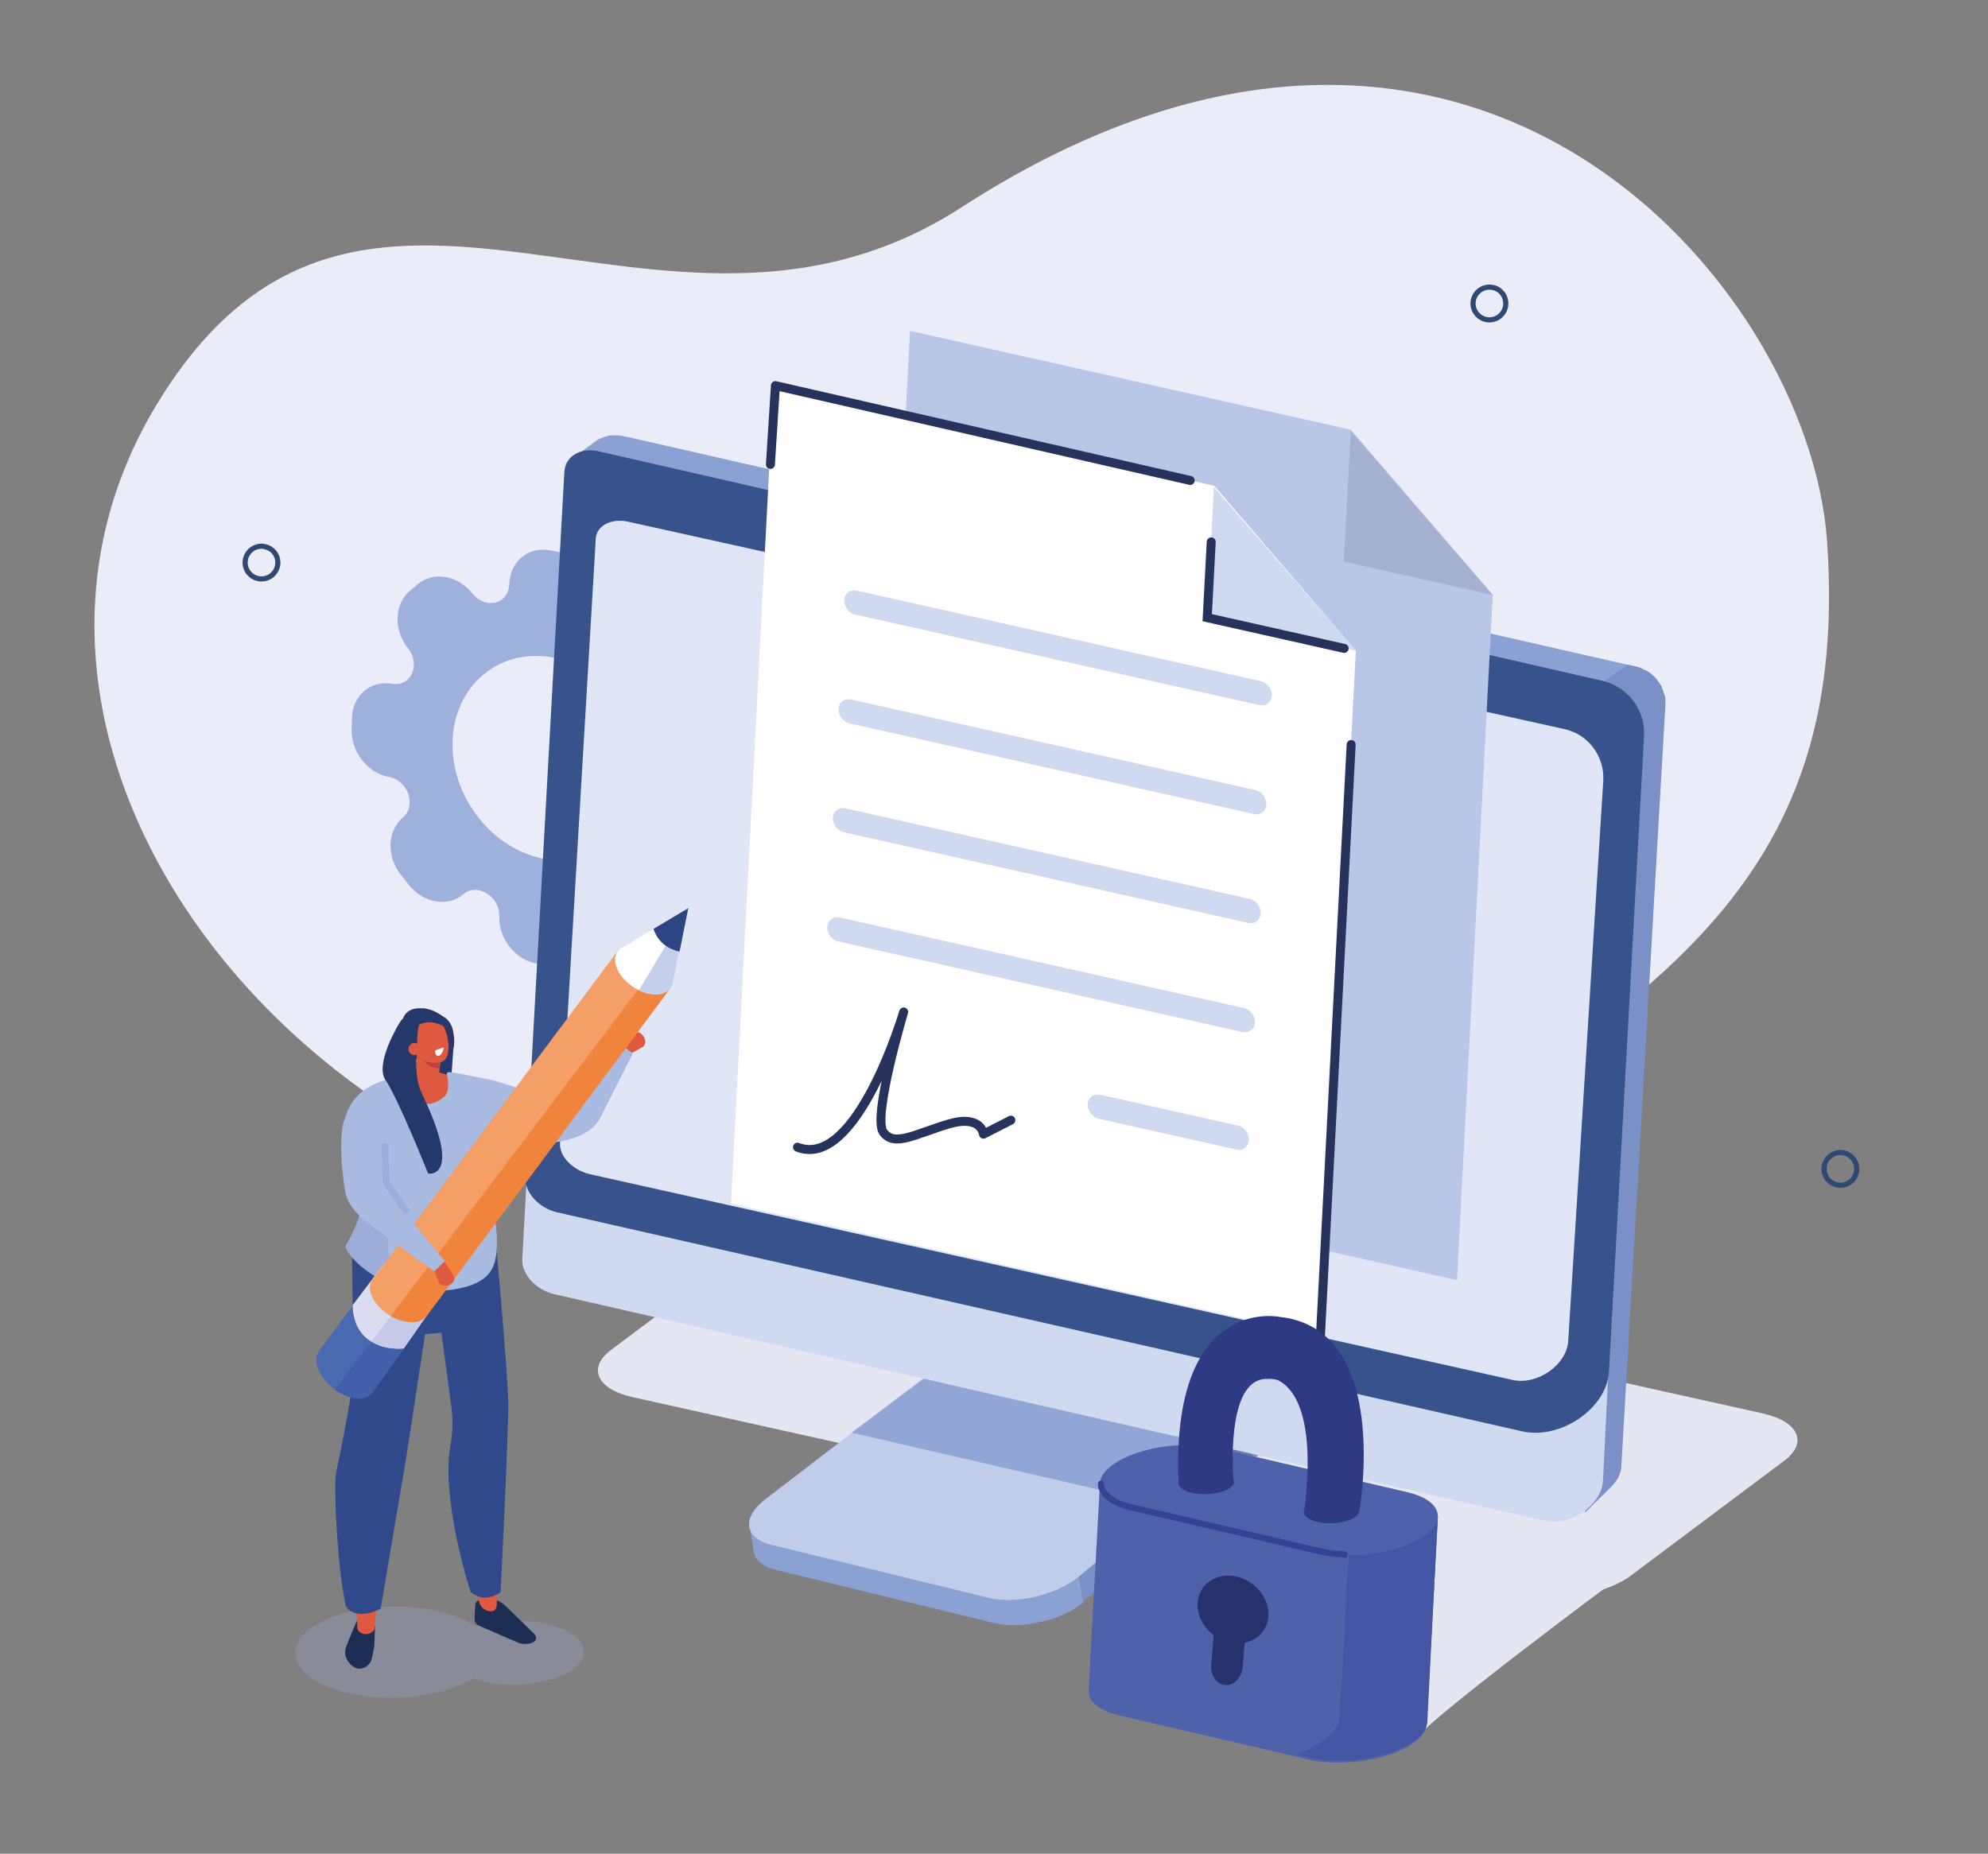 <?xml version="1.0" encoding="utf-8"?>
<!-- Generator: Adobe Illustrator 26.2.1, SVG Export Plug-In . SVG Version: 6.00 Build 0)  -->
<svg version="1.1" id="Ebene_1" xmlns="http://www.w3.org/2000/svg" xmlns:xlink="http://www.w3.org/1999/xlink" x="0px" y="0px"
	 viewBox="0 0 595.3 555.2" style="enable-background:new 0 0 595.3 555.2;" xml:space="preserve">
<rect x="0" y="0" width="595.3" height="555.2" fill="#808080" stroke="none"/>
<style type="text/css">
	.st0{fill:#EAEDF8;}
	.st1{fill:#E4E6F2;}
	.st2{fill:#9DB1DC;}
	
		.st3{fill-rule:evenodd;clip-rule:evenodd;fill:none;stroke:#2E4A74;stroke-width:1.538;stroke-linecap:round;stroke-miterlimit:10;}
	.st4{fill:#8BA1D3;}
	.st5{fill:#7B90C7;}
	.st6{fill:#C0CDEA;}
	.st7{fill:#91A6D6;}
	.st8{opacity:0.29;fill:#46456C;}
	.st9{fill:#CFD9F0;}
	.st10{fill:#38528B;}
	.st11{fill:#E0E6F6;}
	.st12{fill:#FFFFFF;}
	.st13{fill:#B8C6E7;}
	.st14{fill:#A4B1D0;}
	.st15{fill:none;stroke:#25335D;stroke-width:2.689;stroke-linecap:round;stroke-miterlimit:10;}
	.st16{fill:none;stroke:#25335D;stroke-width:2.689;stroke-linecap:round;stroke-linejoin:round;stroke-miterlimit:10;}
	.st17{fill:#24386B;}
	.st18{fill:#DE5940;}
	.st19{fill:#BB4242;}
	.st20{fill:#323363;}
	.st21{opacity:0.3;fill:#9FA3D2;}
	.st22{fill:#1C2E54;}
	.st23{fill:#2F498B;}
	.st24{fill:#AABBE1;}
	.st25{fill:#9CADDA;}
	.st26{fill:#4969B0;}
	.st27{fill:#4260AA;}
	.st28{fill:#DBDCF0;}
	.st29{fill:#F59F68;}
	.st30{fill:#F1843D;}
	.st31{fill:#C6C9E7;}
	.st32{fill:#C3CFEB;}
	.st33{fill:#2D4583;}
	.st34{fill:none;stroke:#9CADDA;stroke-width:2;stroke-linecap:round;stroke-linejoin:round;stroke-miterlimit:10;}
	.st35{fill:#4E61AA;}
	.st36{fill:#4456A3;}
	.st37{fill:#27316C;}
	.st38{fill:none;stroke:#354294;stroke-width:1.869;stroke-linecap:round;stroke-linejoin:round;stroke-miterlimit:10;}
	.st39{fill:#2F3A85;}
</style>
<path class="st0" d="M46.9,121.2C-21.3,234,108.8,383.7,260.5,367c45.7-5.1,93.6,16.6,139.3-9.7C500.9,299,554,260.7,547.1,162
	c-5.3-76.4-107.3-198.1-259.2-99.9C197.3,120.7,108.1,20.1,46.9,121.2z"/>
<path class="st1" d="M424,521.1c0-3.4,59.2-47.4,59.2-47.4l-60-3.4L424,521.1z"/>
<path class="st2" d="M206.3,259.8L206.3,259.8c-3.9-4.9-0.8-11.6,4.8-10.6l0,0c6.4,1.1,11.8-3.4,12-10.2l0.1-3.5
	c0.2-6.7-4.8-13.1-11.2-14.2l0,0c-5.7-1-8.3-8.7-4.1-12.2l0,0c4.7-4,4.9-11.7,0.5-17.2l-2.3-2.9c-4.4-5.5-11.7-6.8-16.4-2.8l0,0
	c-4.1,3.5-10.9-0.7-10.7-6.6v0c0.2-6.7-4.8-13.1-11.2-14.2l-3.3-0.6c-6.4-1.1-11.8,3.4-12,10.2l0,0c-0.2,5.9-7.1,7.7-11,2.8v0
	c-4.4-5.5-11.7-6.8-16.4-2.8l-2.4,2c-4.7,4-4.9,11.7-0.5,17.2c3.9,4.9,0.8,11.6-4.8,10.6v0c-6.4-1.1-11.8,3.4-12,10.2l-0.1,3.5
	c-0.2,6.7,4.8,13.1,11.2,14.2l0,0c5.7,1,8.3,8.7,4.1,12.2h0c-4.7,4-4.9,11.7-0.5,17.2l2.3,2.9c4.4,5.5,11.7,6.8,16.4,2.8
	c4.1-3.5,10.9,0.7,10.7,6.6c-0.2,6.7,4.8,13.1,11.2,14.2l3.3,0.6c6.4,1.1,11.8-3.4,12-10.2v0c0.2-5.9,7.1-7.7,11-2.8l0,0
	c4.4,5.5,11.7,6.8,16.4,2.8l2.4-2C210.4,273.1,210.7,265.4,206.3,259.8z M143.3,244.9c-10.9-13.8-10.3-32.9,1.3-42.7
	c11.6-9.9,29.8-6.7,40.7,7.1c10.9,13.8,10.3,32.9-1.3,42.7C172.4,261.8,154.1,258.7,143.3,244.9z"/>
<path class="st3" d="M450.9,90.9c0,2.7-2.2,4.9-4.9,4.9s-4.9-2.2-4.9-4.9c0-2.7,2.2-4.9,4.9-4.9C448.8,86,450.9,88.2,450.9,90.9z"/>
<path class="st3" d="M556,350.1c0,2.7-2.2,4.9-4.9,4.9c-2.7,0-4.9-2.2-4.9-4.9c0-2.7,2.2-4.9,4.9-4.9
	C553.8,345.2,556,347.4,556,350.1z"/>
<path class="st3" d="M83.2,168.5c0,2.7-2.2,4.9-4.9,4.9c-2.7,0-4.9-2.2-4.9-4.9c0-2.7,2.2-4.9,4.9-4.9
	C81.1,163.7,83.2,165.8,83.2,168.5z"/>
<g>
	<path class="st1" d="M455.3,477.5l-265.7-59c-10.9-2.4-13.8-8.8-6.6-14.2l46.2-34.6c7.2-5.4,21.9-7.8,32.8-5.4l265.7,59
		c10.9,2.4,13.8,8.8,6.6,14.2l-46.2,34.6C480.8,477.5,466.2,479.9,455.3,477.5z"/>
	<path class="st4" d="M490.9,199.9l-302.9-69l0,0c0,0,0,0,0,0l-0.6-0.1c0,0,0,0,0,0c-0.5-0.1-1-0.2-1.1-0.2c-0.1,0-0.3-0.1-0.4-0.1
		c-0.1,0-0.3,0-0.4-0.1c-0.1,0-0.3,0-0.4,0c-0.1,0-0.3,0-0.4,0c-0.1,0-0.3,0-0.4,0c-0.2,0-0.3,0-0.5,0c0,0,0,0,0,0c0,0,0,0,0,0
		c0,0,0,0,0,0c-0.1,0-0.3,0-0.4,0c-0.1,0-0.1,0-0.2,0c-0.1,0-0.1,0-0.2,0c0,0-0.1,0-0.1,0c-0.2,0-0.3,0-0.5,0.1c0,0,0,0,0,0
		c0,0,0,0,0,0c-0.2,0-0.4,0.1-0.5,0.1c0,0,0,0-0.1,0c-0.1,0-0.2,0-0.2,0.1c-0.1,0-0.2,0-0.3,0.1c0,0-0.1,0-0.1,0
		c-0.1,0-0.3,0.1-0.4,0.1c-0.1,0-0.1,0-0.2,0.1c0,0,0,0,0,0c-0.2,0.1-0.5,0.2-0.7,0.3c0,0,0,0-0.1,0c0,0,0,0-0.1,0
		c-0.3,0.2-0.6,0.3-0.9,0.5l-10.3,7.7c0.3-0.2,0.5-0.4,0.8-0.5c0.1-0.1,0.2-0.1,0.3-0.2c0.1-0.1,0.3-0.1,0.4-0.2
		c0.2-0.1,0.3-0.1,0.5-0.2c0.1,0,0.1,0,0.2-0.1c0.3-0.1,0.5-0.1,0.8-0.2c0,0,0.1,0,0.1,0c0.3-0.1,0.5-0.1,0.8-0.1c0,0,0,0,0.1,0
		c0.3,0,0.6,0,0.9-0.1c0,0,0,0,0.1,0c0.3,0,0.6,0,0.9,0c0,0,0.1,0,0.1,0c0.3,0,0.7,0.1,1,0.1c0.1,0,0.3,0,0.4,0.1
		c0.1,0,0.2,0,0.3,0.1l2.2,0.5l0,0L490,210.1C490.4,210.2,491.8,200.1,490.9,199.9z M184.3,132.3L184.3,132.3L184.3,132.3
		L184.3,132.3z"/>
	<path class="st5" d="M498.6,208.7C498.6,208.7,498.6,208.6,498.6,208.7c0-0.1,0-0.3-0.1-0.4c0-0.1,0-0.2-0.1-0.3c0,0,0,0,0,0
		c0,0,0,0,0,0c0-0.1,0-0.2-0.1-0.2c0-0.1-0.1-0.2-0.1-0.3c0-0.1,0-0.1-0.1-0.2c0,0,0,0,0-0.1c0,0,0-0.1,0-0.1c0-0.1-0.1-0.2-0.1-0.3
		c0-0.1-0.1-0.2-0.1-0.3c0,0,0,0,0,0c0,0,0,0,0,0c0-0.1-0.1-0.2-0.1-0.3c-0.1-0.1-0.1-0.2-0.2-0.3c0,0,0-0.1,0-0.1c0,0,0,0,0-0.1
		c0-0.1-0.1-0.1-0.1-0.2c-0.1-0.1-0.1-0.2-0.2-0.3c0-0.1-0.1-0.1-0.1-0.2c0,0,0,0,0,0c0,0,0,0,0,0c-0.1-0.1-0.1-0.2-0.2-0.3
		c-0.1-0.1-0.1-0.2-0.2-0.3c0,0-0.1-0.1-0.1-0.1c0,0,0,0,0,0c0,0-0.1-0.1-0.1-0.1c-0.1-0.1-0.1-0.2-0.2-0.3
		c-0.1-0.1-0.1-0.2-0.2-0.3c0,0,0,0,0,0c0,0,0,0,0,0c-0.1-0.1-0.2-0.2-0.2-0.3c-0.1-0.1-0.2-0.2-0.2-0.2c-0.1-0.1-0.1-0.1-0.2-0.2
		c0,0,0-0.1-0.1-0.1c-0.1-0.1-0.3-0.3-0.4-0.4c0,0-0.1-0.1-0.1-0.1c0,0,0,0,0,0c-0.2-0.2-0.4-0.3-0.6-0.5c0,0-0.1,0-0.1-0.1
		c0,0-0.1,0-0.1-0.1c-0.1,0-0.1-0.1-0.2-0.1c-0.1-0.1-0.2-0.2-0.3-0.2c0,0-0.1-0.1-0.1-0.1c0,0,0,0-0.1,0c0,0-0.1-0.1-0.1-0.1
		c-0.1-0.1-0.2-0.1-0.3-0.2c-0.1-0.1-0.2-0.1-0.3-0.1c0,0,0,0,0,0c0,0,0,0,0,0c-0.1-0.1-0.2-0.1-0.4-0.2c-0.1-0.1-0.3-0.1-0.4-0.2
		c0,0,0,0,0,0c0,0,0,0,0,0c-0.1-0.1-0.3-0.1-0.4-0.2c-0.1-0.1-0.3-0.1-0.4-0.2c0,0,0,0-0.1,0c0,0,0,0-0.1,0c-0.1,0-0.2-0.1-0.3-0.1
		c-0.1,0-0.3-0.1-0.4-0.1c0,0-0.1,0-0.1,0c0,0,0,0,0,0c0,0,0,0,0,0c-0.1,0-0.2,0-0.2-0.1c-0.1,0-0.3-0.1-0.4-0.1
		c0,0-2.2-0.5-2.2-0.5l-10.7,7.6c0,0,2.9,0.7,3.1,0.7c0.1,0,0.3,0.1,0.4,0.1c0.1,0,0.3,0.1,0.4,0.1c0.1,0,0.3,0.1,0.4,0.1
		c0.1,0,0.1,0,0.2,0.1c0.2,0.1,0.4,0.2,0.6,0.3l0,0l0,0c0.2,0.1,0.4,0.2,0.6,0.3c0,0,0.1,0,0.1,0c0.2,0.1,0.4,0.2,0.6,0.3
		c0,0,0.1,0,0.1,0.1c0.2,0.1,0.4,0.2,0.5,0.4c0,0,0.1,0,0.1,0.1c0.2,0.1,0.3,0.2,0.5,0.4c0.1,0.1,0.2,0.1,0.3,0.2
		c0.1,0.1,0.2,0.2,0.3,0.3c0.1,0.1,0.2,0.2,0.3,0.3c0.1,0.1,0.1,0.1,0.2,0.2c0.1,0.1,0.1,0.1,0.2,0.2c0.1,0.1,0.2,0.2,0.3,0.3
		c0,0,0.1,0.1,0.1,0.1c0.1,0.2,0.3,0.3,0.4,0.5c0,0,0,0,0,0c0.1,0.2,0.3,0.3,0.4,0.5c0,0,0,0,0,0.1c0.1,0.2,0.2,0.3,0.3,0.5
		c0,0,0,0,0,0.1c0.1,0.2,0.2,0.3,0.3,0.5c0,0,0,0.1,0,0.1c0.1,0.2,0.2,0.4,0.3,0.5c0,0,0,0.1,0,0.1c0.1,0.2,0.2,0.4,0.2,0.5
		c0,0,0,0.1,0,0.1c0.1,0.2,0.1,0.4,0.2,0.6c0,0,0,0,0,0.1c0.1,0.2,0.1,0.4,0.1,0.6c0,0.1,0,0.2,0.1,0.3c0,0.1,0,0.2,0.1,0.3
		c0,0.1,0,0.2,0,0.4c0,0.1,0,0.2,0,0.4c0,0.1,0,0.3,0,0.4c0,0.1,0,0.2,0,0.3c0,0,0,0.2,0,0.6l-13.7,234.2l7.8-7.7
		c1.8-1.8,2.9-3.9,3-6l13.1-226.4c0.1-1,0.1-2.5,0.1-2.5c0-0.1,0-0.2,0-0.3c0-0.1,0-0.2,0-0.3c0,0,0,0,0,0c0,0,0,0,0,0
		c0,0,0-0.1,0-0.1c0-0.1,0-0.2,0-0.4C498.6,208.9,498.6,208.8,498.6,208.7C498.6,208.7,498.6,208.7,498.6,208.7z"/>
	<g>
		<g>
			<path class="st5" d="M398.7,404.5c0,0-1.6,1.3-1.7,1.4c-0.1,0.1-0.6,0.8-0.8,1.1c-0.2,0.2-0.8,0.9-0.9,1
				c-0.3,0.3-72.6,60.4-72.6,60.4l1.8,11.2l71.2-59.6c0.7-0.2,1-0.5,1.4-0.8c0.1-0.1,0.2-0.2,0.3-0.3c0.2-0.2,0.4-0.4,0.6-0.7
				c0,0,0,0,0,0c0.2-0.3,0.5-0.6,0.7-0.9c0.1-0.1,0.1-0.2,0.2-0.2c0.1-0.1,0.1-0.2,0.2-0.3c0-0.1,0.1-0.2,0.1-0.2
				c0.1-0.2,0.2-0.5,0.4-0.7c0-0.1,0.1-0.2,0.1-0.2c0-0.1,0-0.1,0.1-0.2c0.1-0.2,0.1-0.4,0.2-0.6c0-0.1,0.1-0.2,0.1-0.3
				c0,0,0-0.1,0-0.1c0-0.2,0.1-0.4,0.1-0.5c0-0.1,0-0.2,0-0.3c0,0,0-0.1,0-0.1c0-0.2,0-0.4,0-0.6c0-0.1,0-0.2,0-0.3c0,0,0-0.1,0-0.1
				L398.7,404.5z"/>
			<path class="st4" d="M322.3,468.7c-0.5,0.4-1,0.8-1.5,1.1c-0.2,0.1-0.3,0.2-0.5,0.3c-0.6,0.4-1.2,0.7-1.8,1.1c0,0-0.1,0-0.1,0.1
				c-0.5,0.3-1.1,0.6-1.6,0.8c-0.1,0-0.2,0.1-0.2,0.1c-0.5,0.2-1,0.4-1.5,0.6c-0.1,0-0.1,0-0.2,0.1c-0.6,0.3-1.3,0.5-2,0.7
				c-0.2,0.1-0.5,0.2-0.7,0.2c-0.4,0.1-0.8,0.2-1.2,0.3c-0.3,0.1-0.6,0.2-0.8,0.2c-0.3,0.1-0.7,0.2-1,0.2c-0.3,0.1-0.6,0.1-0.9,0.2
				c-0.3,0.1-0.6,0.1-1,0.2c-0.3,0.1-0.6,0.1-0.9,0.2c-0.3,0-0.6,0.1-0.9,0.1c-0.3,0-0.6,0.1-0.9,0.1c-0.3,0-0.7,0.1-1,0.1
				c-0.3,0-0.6,0-0.8,0.1c-0.4,0-0.8,0-1.2,0c-0.2,0-0.5,0-0.7,0c-0.7,0-1.4,0-2.1-0.1c-0.3,0-0.7-0.1-1-0.1c-0.2,0-0.3,0-0.5-0.1
				c-0.5-0.1-1-0.2-1.5-0.3l-65.2-15.9c-4-1-5.7,0.4-6.1-2l1.2,7.8c0.4,2.4,2.6,4.4,6.7,5.4l65.2,15.9c0.5,0.1,1,0.2,1.5,0.3
				c0.2,0,0.3,0,0.5,0.1c0.3,0,0.6,0.1,0.9,0.1c0,0,0.1,0,0.1,0c0.7,0.1,1.4,0.1,2.1,0.1c0,0,0.1,0,0.1,0c0.2,0,0.4,0,0.5,0
				c0.4,0,0.8,0,1.2,0c0.1,0,0.2,0,0.3,0c0.2,0,0.4,0,0.6,0c0.3,0,0.7,0,1-0.1c0.1,0,0.2,0,0.3,0c0.2,0,0.4-0.1,0.6-0.1
				c0.3,0,0.6-0.1,0.9-0.1c0.1,0,0.2,0,0.4,0c0.2,0,0.4-0.1,0.5-0.1c0.3-0.1,0.6-0.1,0.9-0.2c0.1,0,0.3,0,0.4-0.1
				c0.2,0,0.3-0.1,0.5-0.1c0.3-0.1,0.7-0.2,1-0.2c0.1,0,0.3-0.1,0.4-0.1c0.1,0,0.3-0.1,0.4-0.1c0.4-0.1,0.8-0.2,1.2-0.3
				c0.2,0,0.3-0.1,0.5-0.1c0.1,0,0.2-0.1,0.3-0.1c0.7-0.2,1.3-0.5,2-0.7c0.1,0,0.1,0,0.2-0.1c0,0,0,0,0,0c0.5-0.2,1-0.4,1.5-0.6
				c0.1,0,0.2-0.1,0.2-0.1c0.6-0.3,1.1-0.5,1.6-0.8c0,0,0,0,0,0c0,0,0.1,0,0.1,0c0.6-0.3,1.2-0.7,1.8-1.1c0.2-0.1,0.3-0.2,0.5-0.3
				c0.5-0.4,1-0.7,1.5-1.1c0.1,0,0.1-0.1,0.2-0.1c0,0,0.1-0.1,0.1-0.1l-1.8-11.2C322.5,468.6,322.4,468.6,322.3,468.7z"/>
			<g>
				<g>
					<path class="st6" d="M391.8,399.4c7.8,1.9,9,7.7,2.6,13.1l-71.2,59.6c-6.7,5.6-18.9,8.5-27,6.5L231,462.7
						c-8.1-2-9-8.1-1.9-13.6l76.1-58.4c6.8-5.2,18.5-7.9,26.4-6L391.8,399.4z"/>
				</g>
			</g>
		</g>
		<polygon class="st7" points="255,429.1 349.1,450.8 369,434.1 278.3,411.7 		"/>
		<polygon class="st8" points="349.1,450.8 350.2,458 375.3,437.5 374.1,430.5 		"/>
	</g>
	<g>
		<g>
			<path class="st9" d="M480,443.6c-0.4,7.2-9.8,13.7-17.4,11.9l-296.7-67.9c-5.5-1.3-9.8-6-9.5-10.7l11.7-211.1
				c0.3-4.7,4.9-7.4,10.4-6.1l312,71.4L480,443.6z"/>
		</g>
	</g>
	<g>
		<g>
			<path class="st10" d="M481.8,410.8c-0.6,11-14.5,20.5-26,17.9l-289-65.6c-5.5-1.3-9.8-6-9.5-10.7L169,141.3
				c0.3-4.7,4.9-7.4,10.4-6.1l300.4,68.7c7.7,1.8,13,8.8,12.5,16.7L481.8,410.8z"/>
		</g>
	</g>
	<g>
		<g>
			<path class="st11" d="M469.6,401.6c-0.4,7.2-9.3,13.4-16.7,11.7l-276.2-61.6c-5.2-1.2-9.3-5.4-9-9.3l10.7-181
				c0.2-4,4.7-6.3,9.9-5.1l280.3,62.1c7,1.6,11.9,8.1,11.5,15.4L469.6,401.6z"/>
		</g>
	</g>
	<path class="st12" d="M329,179.5c-0.1,1.7-1.4,2.8-2.9,2.4c-1.5-0.3-2.7-2-2.6-3.6c0.1-1.7,1.4-2.8,2.9-2.4
		C327.9,176.2,329,177.9,329,179.5z"/>
</g>
<polygon class="st13" points="436.3,383.4 259.8,343.8 272.5,99.1 404.5,128.7 447,178.2 "/>
<polygon class="st14" points="404.5,129.1 402.4,168.2 447,178.2 "/>
<polygon class="st12" points="395.4,400.1 218.9,360.5 231.6,115.9 363.6,145.5 406,194.9 "/>
<polygon class="st9" points="363.5,145.9 361.5,185 406,194.9 "/>
<path class="st9" d="M377.1,211.2l-120.9-27.1c-2-0.4-3.5-2.4-3.4-4.4l0,0c0.1-2,1.8-3.2,3.8-2.8L377.5,204c2,0.4,3.5,2.4,3.4,4.4
	l0,0C380.7,210.4,379.1,211.6,377.1,211.2z"/>
<path class="st9" d="M375.4,243.8l-120.9-27.1c-2-0.4-3.5-2.4-3.4-4.4l0,0c0.1-2,1.8-3.2,3.8-2.8l120.9,27.1c2,0.4,3.5,2.4,3.4,4.4
	l0,0C379.1,243,377.4,244.3,375.4,243.8z"/>
<path class="st9" d="M373.7,276.4l-120.9-27.1c-2-0.4-3.5-2.4-3.4-4.4l0,0c0.1-2,1.8-3.2,3.8-2.8l120.9,27.1c2,0.4,3.5,2.4,3.4,4.4
	l0,0C377.4,275.6,375.7,276.9,373.7,276.4z"/>
<path class="st9" d="M372,309.1l-120.9-27.1c-2-0.4-3.5-2.4-3.4-4.4l0,0c0.1-2,1.8-3.2,3.8-2.8l120.9,27.1c2,0.4,3.5,2.4,3.4,4.4
	l0,0C375.7,308.2,374,309.5,372,309.1z"/>
<path class="st9" d="M370.2,344.3l-41.1-9.2c-2-0.4-3.5-2.4-3.4-4.4l0,0c0.1-2,1.8-3.2,3.8-2.8l41.1,9.2c2,0.4,3.5,2.4,3.4,4.4l0,0
	C373.8,343.5,372.2,344.8,370.2,344.3z"/>
<line class="st15" x1="395.4" y1="400.1" x2="404.6" y2="223"/>
<polyline class="st16" points="230.7,139.1 232.2,115.5 356.4,143.9 "/>
<polyline class="st15" points="362.7,162.3 361.5,185 402.5,194.2 "/>
<path class="st16" d="M238.8,343.6c17.8,7,31.8-40.5,31.8-40.5s-9.4,31.5-6.1,36c3.3,4.5,9.4,0.6,19.4-2.4c10-3,10.6,3,10.6,3
	l8.2-4.2"/>
<g>
	<polygon class="st17" points="135.8,313.4 135.1,323.5 127.2,326.2 127.3,307.3 	"/>
	<path class="st18" d="M125.6,328.3l-0.5-0.1c-1.7-0.4-2.6-2-2.1-3.7l2.5-9.4c0.5-1.6,2.4-2.4,4-2l0.5,0.1c1.7,0.4,2.6,2,2.1,3.7
		l-1.3,9.1C130.4,327.6,127.2,328.7,125.6,328.3z"/>
	<path class="st19" d="M131.8,318.2c0,0-4.2,0.4-6.3-2.3c0,0,2,4.1,6.1,4.1L131.8,318.2z"/>
	<path class="st20" d="M135.6,308.5c0,0,1.8,6.9-2.1,8.6c-3.9,1.8-5.9-12.3-5.9-12.3L135.6,308.5z"/>
	<path class="st18" d="M123.5,305.5c0.9-1.8,2.4-2.3,4-1.5c1.4-0.8,3.2,0,4.6,2.1c2,3,2.9,7.9,1.6,10.6c-0.6,1.2-1.6,1.5-2.6,1.6
		c-0.9,0.1-1.9,0-2.8-0.2c-3.3-0.9-3.3-0.4-4.6-2.4C121.6,312.8,122.2,308.2,123.5,305.5z"/>
	<path class="st17" d="M125.6,306.4c-1,3.2-0.7,10.2-0.8,11.2c0,0-6.4,0.2-6-7.1c0.5-9.1,5.9-4.9,5.9-4.9L125.6,306.4z"/>
	<path class="st17" d="M123.5,307.8c3.4-1.7,6.2-3,12,1.2c0.4-0.8-0.9-3.3-2.1-4.1c-2.5-1.6-3.7-2.5-6.4-2.9l-0.6,0
		c-3.8-0.2-5.7,1.4-6.3,5.1c-0.1,0.3-0.6,1.8-0.6,2.1l1.2-0.5C120.7,310.9,121.3,307.6,123.5,307.8z"/>
	<g>
		<g>
			<path class="st12" d="M131.5,316.2L131.5,316.2c0.7-0.3,1.3-1.4,1.3-2.5l-2.5,0.9C130.2,315.8,130.8,316.5,131.5,316.2z"/>
		</g>
	</g>
	<path class="st18" d="M122.3,314.2c0,1,0.8,1.8,1.8,1.8c1,0,1.8-0.8,1.8-1.8c0-1-0.8-1.8-1.8-1.8
		C123.2,312.3,122.3,313.2,122.3,314.2z"/>
	<path class="st21" d="M95.6,486.1c10.7-5.8,29.3-6.6,41.6-1.7c2.1,0.8,3.9,1.8,5.3,2.8c7.6-2.5,18-2.4,25.3,0.4
		c8.6,3.4,9.5,9.5,2,13.5c-7.2,3.9-19.6,4.6-28.2,1.6c-0.5,0.3-1,0.6-1.6,0.9c-10.7,5.8-29.3,6.6-41.6,1.7
		C86.2,500.5,84.9,491.9,95.6,486.1z"/>
	<path class="st22" d="M159.3,488.7l-7.8-7.6c-1.5-1.5-3.5-2.3-5.6-2.2c-0.7,0-1.5,0.1-2.2,0.3c-0.9,0.2-1.4,0.8-1.4,1.7l-0.1,1.6
		c-0.1,2.8-0.4,3.7,1.4,4.5l11.1,4.8C157.1,493.2,163.2,492,159.3,488.7z"/>
	<path class="st18" d="M143.4,479.5c0.3,1.8,2,3.3,3.8,3.1c0.9-0.1,1.5-0.6,1.6-2.3c-0.3-18.9,1.5-34.7,1.2-52.3
		c-0.3-19.8-0.8-14-1.4-44.4l-18.2-3.7c3.9,21.9,5.8,49.6,5.8,49.6C131.6,449.8,139.2,455.8,143.4,479.5z"/>
	<path class="st23" d="M128.7,373.1l6.2,46.4c0.8,5,0.8,9-0.1,13.9c-1.3,7.3-0.4,22.1,6.1,43.4c2.9,2.3,5.9,2.2,9,0.1
		c0,0,2.4-47.6,2.3-56.7c-0.1-9.2-4.4-55.9-4.4-55.9L128.7,373.1z"/>
	<path class="st22" d="M112.3,487l-0.2,6c-0.1,0.6-0.7,3.9-1,4.5c-0.8,1.6-2.2,2.3-3.5,2.3c-1.7,0.1-5.2-2.8-4-6.4
		c1.1-3.1,3.3-8,3.3-8C109.4,486.5,110.5,487,112.3,487z"/>
	<path class="st18" d="M107,487.1c-0.3,2.3,3.5,3.4,5.1,1c1.8-18.8,5.2-35.7,6.9-53.3c1.9-19.7,3.7-18.5,6.7-48.7l-19.9,0.9
		c1.4,22.1,0.2,49.6,0.2,49.6C98.6,457.2,105.9,460.9,107,487.1z"/>
	<path class="st23" d="M111.7,369.2c-3.5,0-6.4,2.8-6.3,6.3c0.2,11.7,0.5,35.2-0.3,41.7c-0.9,6.8-3.2,17.9-4.2,22.6
		c-0.3,1.5-0.5,3-0.5,4.6c-0.1,6.8,0.7,25.4,3.2,36.8c2.1,3.1,6.8,2.5,10.4,0.6l7.7-45.6c0.1-0.5,5.6-36.6,5.6-36.6l12.3-1.1
		l-7.4-30.5C132.2,368,121.3,369.3,111.7,369.2z"/>
	<path class="st18" d="M192.3,309.9L192.3,309.9c1.1,1.1,1.2,2.7,0.3,3.6l-4.1,2.3c-0.9,0.9-0.3,0.2-1.4-0.9v0
		c-1.1-1.1-2.1-0.4-0.7-2.4l2.6-2.3c0.3-0.3,0.7-0.6,1.1-0.7C190.9,309,191.4,309,192.3,309.9z"/>
	<path class="st24" d="M139.5,343.1c-7.6-0.2-5.8-7.2-5.8-7.2l7.2-13c4.8-1.2,16.2,4.3,25.6,6.5c2.5-0.1,4.2-1.1,5.9-2.9l13.5-13.6
		l3.6,2.6l-9.5,18.8c-3.3,7.3-14.4,7.9-16.3,8.1C163.5,342.4,148.6,343.4,139.5,343.1z"/>
	<path class="st18" d="M142.1,336.9c0,0,0.2-15.2-8.2-15.1c-1.2,0-3.1-1.1-4.4-1.1c-7,0.2-6,0.3-11.1,2.1c-1.9,0.7-3.2,6.2-2.9,8.3
		l-3.2,6.1L142.1,336.9z"/>
	<path class="st24" d="M136.8,321.4c-1.4-0.2-3.1-0.6-3,0.2c0.8,3.5,0.4,5.9-0.8,6.9c-7.3,6.1-10.9-2.5-11.6-5.6
		c-0.1-0.5-0.8-1.3-1.3-1l-2.8,1.1c-19,4.1-15.4,22.5-11.9,30.5c0,0,8.2,0,8.3,5.7c0,5-4.6,12.6-5.4,14.1c-1.1,2,5.3,15.1,24.4,13.3
		c15.1-1.4,16.2-7.4,16.1-15.6c-0.1-5.2-2.9-19.7-2.8-23.8c0.2-4.1,3.4-6.7,1.3-13.3c-2.1-6.6-3.4-11.1-3.4-11.1L136.8,321.4z"/>
	<path class="st25" d="M103.6,373c0.9-1.6,5.4-9.9,5.3-14.9c0-3.3,1.1-14.2-0.1-18.7c2.4,5,0.9,10.3,2.9,14.2
		c2.5,4.8,6.2,10.1,5,15.3c-2,9,3.1,15.7,9.7,18C112,385.7,102.6,374.8,103.6,373z"/>
	<path class="st26" d="M105.7,390.9l-9.9,13.4c-0.3,0.3-0.5,0.5-0.6,0.9l0,0l0,0c-0.7,1.4-0.7,3.3,0.3,5.4c2.1,4.4,7.3,8,11.8,8.1
		c2.1,0.1,3.7-0.7,4.5-2h0l14.4-20.4C130.6,389.9,110.1,384.4,105.7,390.9z"/>
	<path class="st27" d="M126.9,395.2l-9.9-0.9l-16.8,21.9c2.2,1.6,4.7,2.6,7,2.7c2.1,0.1,3.7-0.7,4.5-2l14.3-20.2
		C126.3,396.2,126.7,395.6,126.9,395.2z"/>
	<path class="st28" d="M120.9,403.9c0,0-15,1.6-15.3-13l9.6-12.7l13.5,14.5L120.9,403.9z"/>
	<path class="st29" d="M127.3,388.4c2.3,4.1,0.7,7.5-3.6,7.7c-4.3,0.2-9.6-2.9-11.9-7c-2.3-4.1-0.7-7.5,3.6-7.7
		C119.7,381.2,125,384.3,127.3,388.4z"/>
	<polygon class="st29" points="111.2,383.7 185.2,284.5 200.7,296 127.9,393.8 	"/>
	<path class="st30" d="M117,394.2c2.1,1.1,6.6,5.3,9.4,1.3l1.2-1.1l73.1-98.4l-5.6-4.9L117,394.2z"/>
	<path class="st12" d="M206.1,272l-19.2,11.5c-0.5,0.2-0.9,0.4-1.3,0.7l0,0l0,0c-1.7,1.5-1.9,4.1-0.3,7c2.4,4.1,7.7,7,11.8,6.6
		c2.8-0.3,4.3-2,4.4-4.3L206.1,272z"/>
	<path class="st31" d="M117,394.2l-5.8,7.5c4.1,3,9.7,2.1,9.7,2.1l6.7-9.5C125.2,397.1,120.5,396.1,117,394.2z"/>
	<path class="st32" d="M191.3,296.6c1.9,0.9,4,1.4,5.9,1.2c2.8-0.3,4.3-2,4.4-4.3l4.5-21.5L191.3,296.6z"/>
	<path class="st33" d="M206.1,272l-10.4,6.2c0,0,1.3,5.5,7.8,6.8L206.1,272z"/>
	<path class="st18" d="M135.1,384.5L135.1,384.5c-1.3,0.9-2.9,0.8-3.6-0.2l-1.7-4.4c-0.7-1-0.1-0.4,1.1-1.3v0c1.3-0.9,0.7-2,2.5-0.3
		l1.9,2.9c0.3,0.4,0.5,0.8,0.6,1.2C136.2,383.3,136.1,383.8,135.1,384.5z"/>
	<path class="st24" d="M102.7,336.9c1.4-7.5,10.7-2.5,10.7-2.5c0.4,5-2.6,10.5,2.1,21.3c4.7,6.6,17.7,22,17.7,22l-3.1,3.1L113,368.5
		c-4.4-3.5-4.4-3-7.4-6.7c-1.1-1.4-1.9-3.1-2.2-4.8C102.6,352.5,101.5,343.4,102.7,336.9z"/>
	<polyline class="st34" points="115.3,343.2 115.6,354.3 121.5,362.6 	"/>
	<path class="st17" d="M119.6,306.4c0,0-7.6,12.3-4.1,17.2c3.5,4.9,12.7,27.9,12.7,27.9s10.6,1.9-1.8-23.8c-2.2-4.5-1.7-10-1.7-10
		l-4.3-2.5L119.6,306.4z"/>
</g>
<g>
	<path class="st35" d="M430.6,454.2l-101.2-10.3l-3.4,61.8l0.1,0c-0.7,3.4,2.5,6.5,9.1,8.1l56.7,13.2c10,2.3,24,0.1,31.1-4.8
		c2.7-1.9,4.1-3.9,4.2-5.8l0,0L430.6,454.2z"/>
	<path class="st36" d="M404.7,451l-3.5,63l0,0c-0.1,2.6-1.9,5.3-5.6,7.8l0,0c-2.1,1.4-4.6,2.7-7.3,3.7l3.8,0.9
		c10,2.3,24,0.1,31.1-4.8h0c2.7-1.9,4.1-3.9,4.2-5.8l0,0l3.1-61L404.7,451z"/>
	<path class="st37" d="M369.4,475.5L369.4,475.5c2.6,0.2,4.5,3,4.2,6.1l-1.5,17.8c-0.3,3.1-2.6,5.5-5.2,5.3h0
		c-2.6-0.2-4.5-3-4.2-6.1l1.5-17.8C364.5,477.6,366.8,475.3,369.4,475.5z"/>
	
		<ellipse transform="matrix(0.587 -0.81 0.81 0.587 -237.885 497.962)" class="st37" cx="369" cy="482.1" rx="9.6" ry="11.1"/>
	<path class="st35" d="M395.3,464.9l-56.7-13.2c-10-2.3-12.2-8.3-5.1-13.2l0,0c7.2-5,21.2-7.1,31.1-4.8l56.7,13.2
		c10,2.3,12.2,8.3,5.1,13.2h0C419.2,465,405.2,467.2,395.3,464.9z"/>
	<path class="st38" d="M402.7,465.6c-2.5-0.1-4.9-0.4-7.1-0.9l-56.7-13.2c-6-1.4-9.2-4.1-9.2-7.1"/>
	<path class="st39" d="M407,452.6c-0.1,1.9-3.9,3.6-8.5,3.6c-4.6,0.1-8.2-1.5-8.1-3.4c0.1-1.9,3.9-3.6,8.5-3.6
		C403.5,449.1,407.1,450.6,407,452.6z"/>
	<path class="st39" d="M369.5,443.9c-0.1,1.9-3.9,3.6-8.5,3.6c-4.6,0.1-8.2-1.5-8.1-3.4c0.1-1.9,3.9-3.6,8.5-3.6
		C366,440.4,369.6,441.9,369.5,443.9z"/>
	<path class="st39" d="M383,394.4c0,0-32.4-6.6-30.1,49.7l16.5-0.2c0,0-2.9-31.4,10.2-30.9c0,0,2-0.1,3.1,0.4
		c3.5,1.7,11.8,8.5,7.8,39.6l16.5-0.2C407,452.8,417,397.9,383,394.4z"/>
</g>
<g>
</g>
<g>
</g>
<g>
</g>
<g>
</g>
<g>
</g>
<g>
</g>
</svg>
